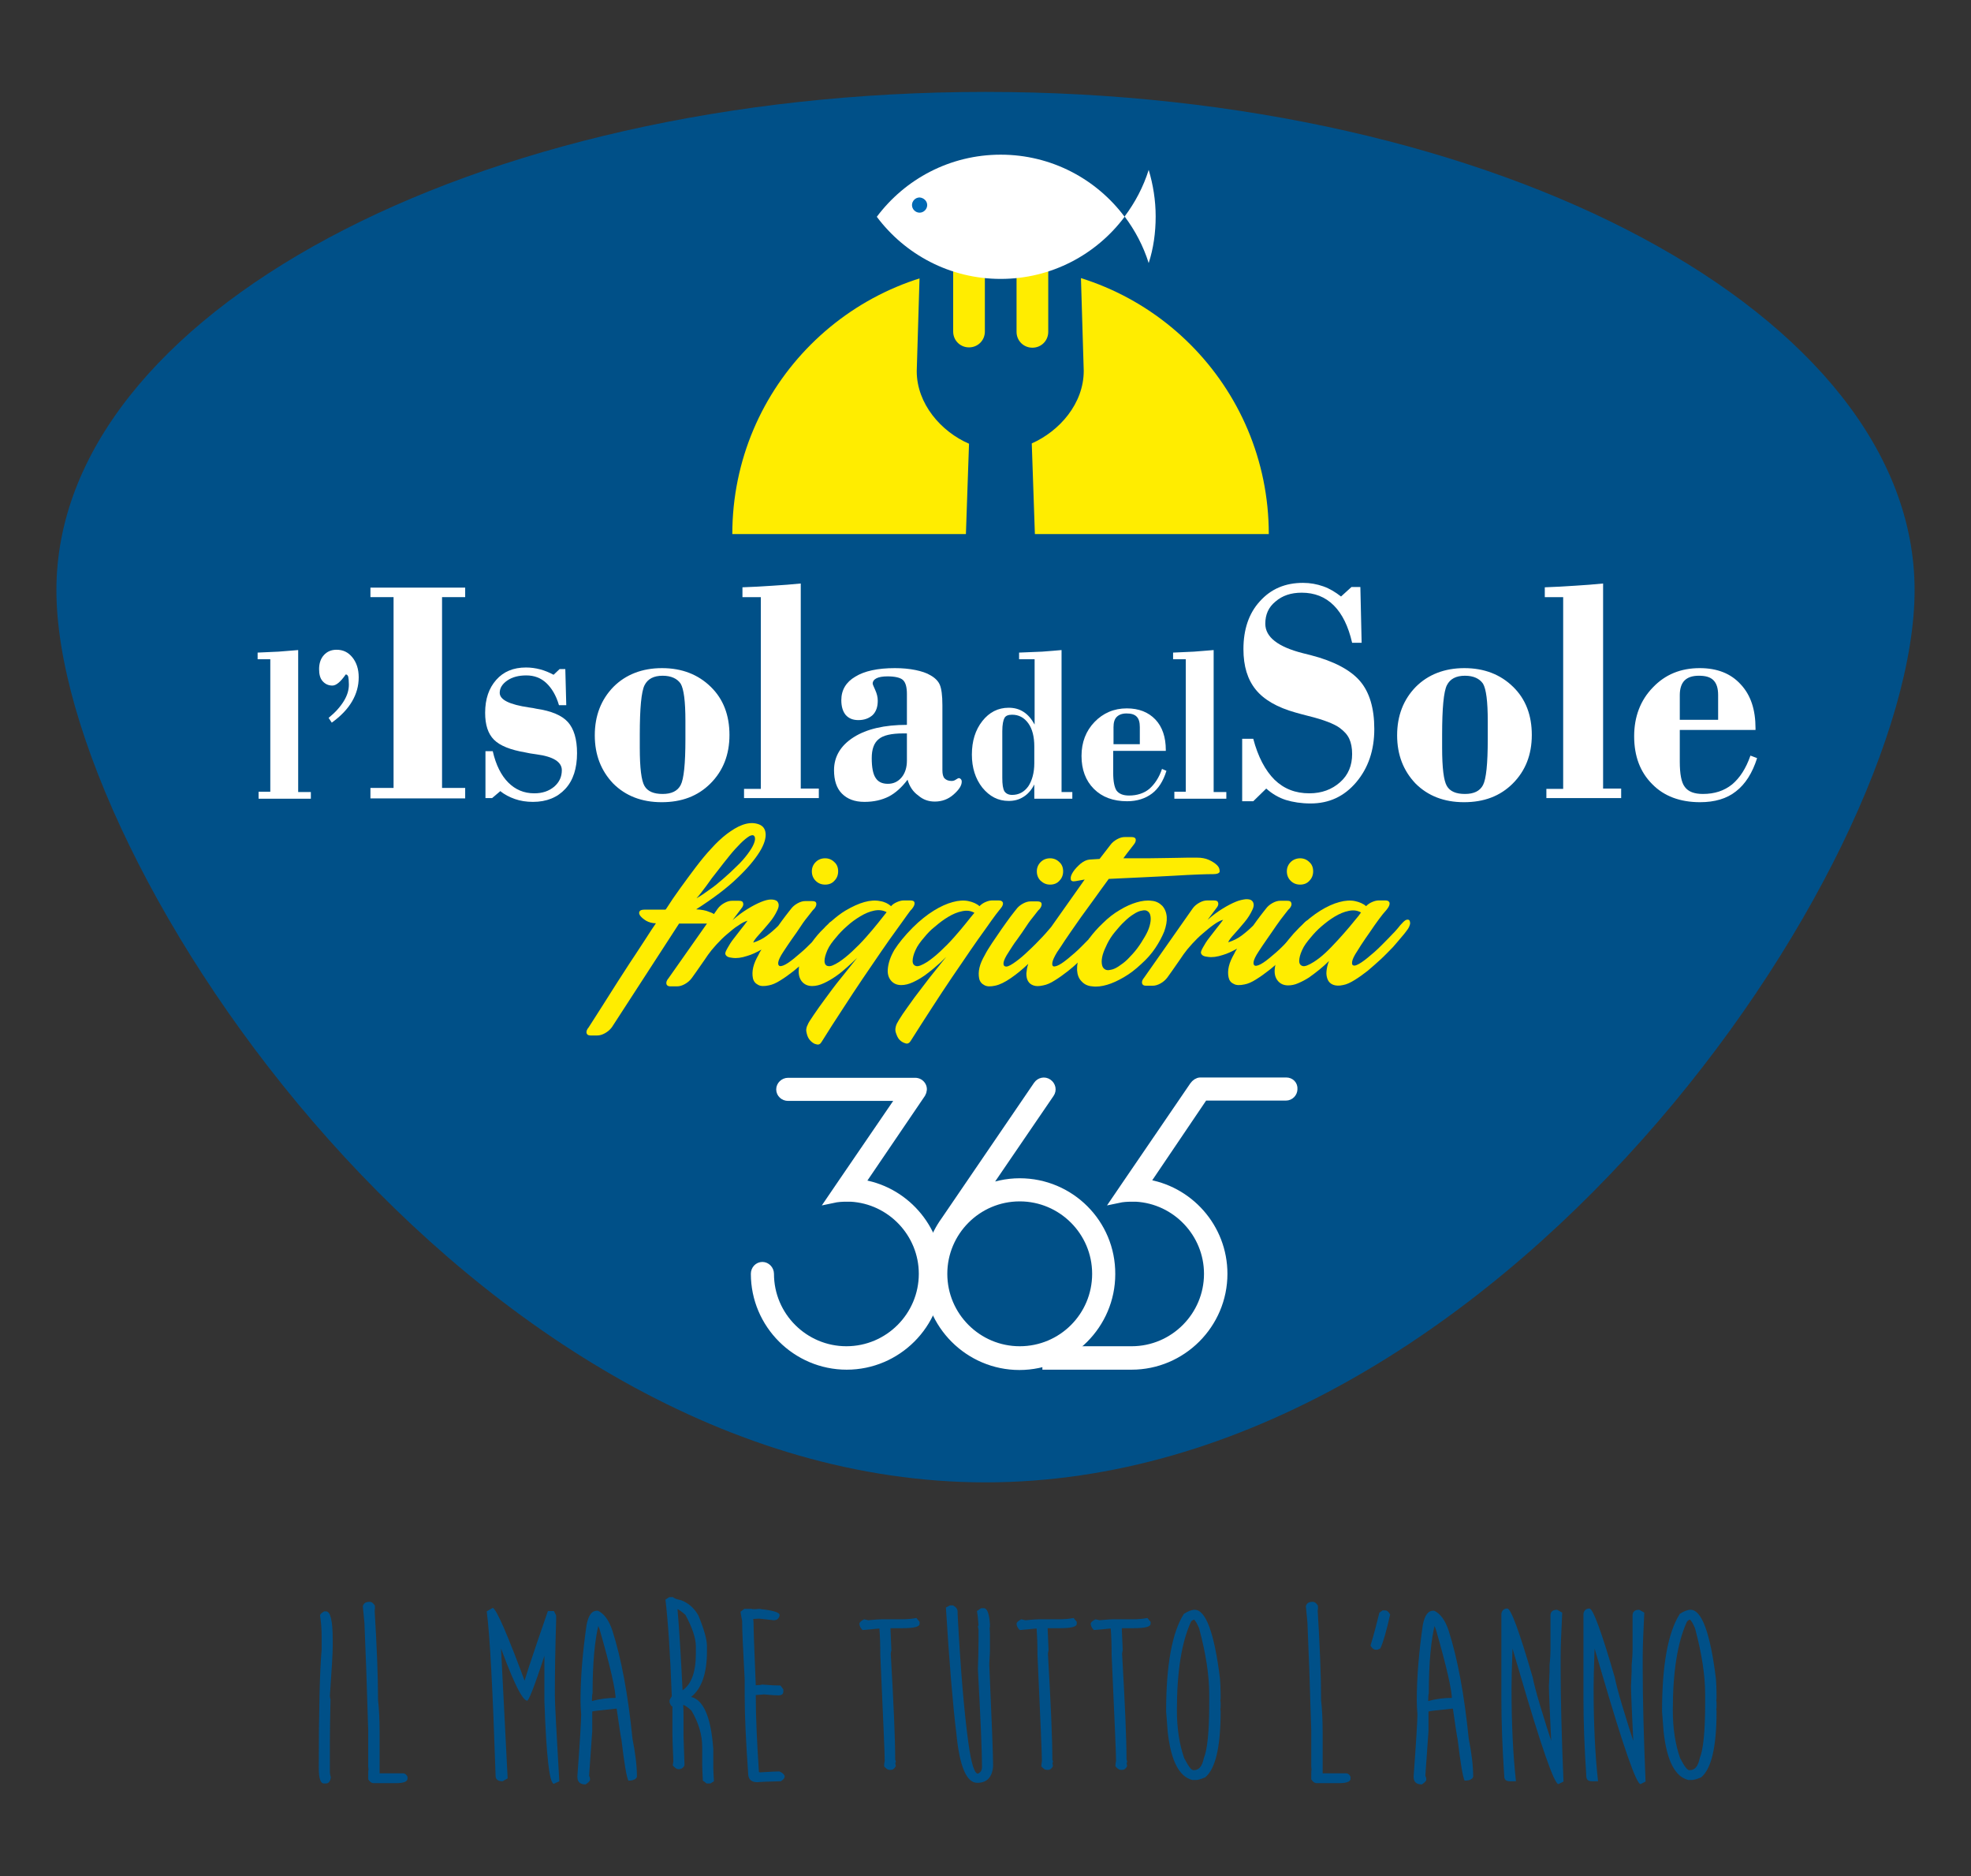 <?xml version="1.0" encoding="utf-8"?>
<!-- Generator: Adobe Illustrator 22.0.1, SVG Export Plug-In . SVG Version: 6.00 Build 0)  -->
<svg version="1.1" id="Livello_1" xmlns="http://www.w3.org/2000/svg" xmlns:xlink="http://www.w3.org/1999/xlink" x="0px" y="0px"
	 width="622px" height="592px" viewBox="0 0 622 592" style="enable-background:new 0 0 622 592;" xml:space="preserve">
<rect x="0" y="0" width="622" height="592" fill="#333333" stroke="none"/>
<style type="text/css">
	.st0{fill:#005088;}
	.st1{fill:#FFED00;}
	.st2{fill:#FFFFFF;}
	.st3{fill:#0069B4;}
	.st4{fill:none;stroke:#FFFFFF;stroke-width:3.094;stroke-miterlimit:10;}
</style>
<g>
	<g>
		<path class="st0" d="M102.3,508.4h0.6c1.4,0,2.1,3,2.1,9v2c0,2-0.3,7.3-0.9,15.7c0,0.3,0.1,0.7,0.2,1.1c-0.1,5.5-0.2,9.8-0.2,13
			v10.1c0,0.2,0.1,0.7,0.3,1.5c-0.2,1.3-0.7,1.9-1.6,1.9h-0.6c-1.1,0-1.6-1.7-1.6-5c0-18,0.3-30.4,0.9-37.2v-4.3
			c0-2.4-0.2-4.5-0.5-6.5C101,509.4,101.4,508.9,102.3,508.4"/>
		<path class="st0" d="M116.5,505.4h0.2c0.6,0,1.1,0.4,1.6,1.2c0,1.2,0,1.7,0.2,1.7l-0.3-0.6c0.7,11.4,1.1,21,1.1,28.7
			c0.3,2.5,0.5,6,0.5,10.4v12.7h7.4c0.6,0,1.1,0.4,1.4,1.1v0.6c0,0.9-1.2,1.4-3.6,1.4h-7.2c-0.5,0-1.1-0.4-1.6-1.2v-1.1
			c0-1.2,0-1.9,0.1-1.9l-0.1-1v-11.4c-0.4-13.6-0.8-24.9-1.2-34l-0.5-5.2C114.7,505.9,115.4,505.4,116.5,505.4"/>
		<path class="st0" d="M155.5,507.3c1.2,0.4,4.8,8.7,10.8,25H165c0-0.7,2.6-8.7,7.9-24h1.9l0.7,1.4l0,1.7
			c-0.3,9.3-0.4,17.1-0.4,23.5c0,2.5,0.5,11.5,1.4,27.1l-1.7,0.8c-1.4,0-2.4-8.7-3-26.1v-18.2h1.3c-3.7,11.4-5.9,17.5-6.7,18.1
			c-1.7-0.1-4.9-6.9-9.7-20.4h1.2v-0.3l2.3,45.2l-1.6,0.9c-1.5,0-2.2-0.6-2.2-1.7c-0.9-27.1-1.8-44.4-2.8-51.9L155.5,507.3z"/>
		<path class="st0" d="M188.3,508.2h0.4c1.9,0.9,3.4,2.9,4.5,6.1c2.9,9,5,20.4,6.4,34.3c0.9,4.5,1.4,8.5,1.4,12
			c-0.3,0.8-1.2,1.2-2.7,1.2c-0.6-1.2-1.3-5.5-2.2-13c-0.2-0.8-0.7-4.1-1.5-9.7l-0.3,0c-4.9,0.5-7.4,0.8-7.4,0.9v6.1l-1,14.2
			c0.2,0.3,0.3,0.7,0.3,1.2c0,0.4-0.5,0.9-1.4,1.5c-1.8,0-2.6-0.8-2.6-2.5c0.8-10.9,1.2-17.5,1.2-19.6c-0.1-1.4-0.2-2.9-0.2-4.4
			c0-7.5,0.7-15.4,1.9-23.8C185.7,509.6,186.8,508.2,188.3,508.2 M189,512.2c-1.3,5.1-2,12.4-2,22.1c-0.1,0-0.2,1-0.2,3v-0.6
			c2.5-0.7,5-1,7.5-1v0.6c0-3.1-1.7-10.5-5.1-22.3C188.6,512.6,188.5,512,189,512.2"/>
		<path class="st0" d="M211.2,503.9h1.2c0.3,0.4,1.2,0.7,2.6,1c2.3,0.9,4.1,2.5,5.4,4.8c1.8,4.4,2.7,7.6,2.7,9.7v1.6
			c0,7-1.7,11.8-5,14.4c3.9,0.9,6.3,6.4,7,16.5v5.9c0,0.9,0.1,2.3,0.2,4.2l-1.1,0.7H223l-1.2-0.9c-0.1-2.3-0.2-4-0.2-5v-5.6
			c0-3.8-1.1-7.6-3.4-11.5c-1.4-1.3-2.6-2-3.5-2h0.9c0.1,1.7,0.1,3.1,0.1,4.2v5.9c0.2,5.1,0.3,8,0.3,8.7v0.5c-0.4,0.8-1,1.2-1.9,1.2
			c-0.5,0-1.1-0.4-1.8-1.2l0.2-1.3c-0.2-4.3-0.3-7.2-0.3-8.7v-8.6c-0.3,0-0.6-0.4-0.9-1.3v-0.7c0.4-0.8,0.7-1.2,0.7-1.2
			c-0.5-13.7-1.2-23.8-2-30.5L211.2,503.9z M213.8,507.6c0.6,7,1.1,15.6,1.6,25.7c2.8-1.9,4.2-5.8,4.2-11.6v-2.2
			c0-2.6-1.1-5.9-3.3-10c-1.5-1.3-2.5-2-3.1-2H213.8z"/>
		<path class="st0" d="M239.9,507.6l0.3,0.2c-0.7,0-1.1-0.1-1.1-0.2c4.6,0.4,6.9,1.1,6.9,1.9v0.3c-0.3,1-0.9,1.4-1.8,1.4l-4.5-0.5
			c-0.2,0-0.9,0-2,0.1l0.1,1.1c0,1.7,0.2,8.3,0.7,19.8h0.2c0.8,0,1.4-0.1,1.9-0.2c2.4,0.2,4.3,0.3,5.7,0.3l0.9,1.2v0.7
			c0,0.8-0.5,1.2-1.6,1.2c-0.9,0-2.4-0.1-4.5-0.3c-1.4,0.1-2.2,0.2-2.6,0.2v-0.2c0,7.3,0.4,15.5,1,24.5c0.1,0,0.2,0,0.2,0.1
			c3.2-0.2,5.3-0.3,6.2-0.3c0.8,0.3,1.4,0.7,1.7,1.4v0.3c0,0.4-0.4,0.9-1.2,1.4c-4.1,0.1-6.6,0.2-7.4,0.3c-1.9,0-2.9-0.9-2.9-2.8
			c-0.7-9.9-1.1-18.1-1.1-24.7v-5c-0.5-9.1-0.8-15.3-0.8-18.4c-0.3-1.6-0.5-2.5-0.5-2.9l1.2-0.9h2.1
			C237.8,507.8,238.7,507.7,239.9,507.6"/>
		<path class="st0" d="M289.2,510.5l1,1.2v0.6c0,1-1.8,1.4-5.3,1.4h-4.4c0.3,0,0.5,0,0.5-0.1l0.3,7c-0.1,0.6-0.2,1-0.2,1.1
			c0.9,15.7,1.4,26.8,1.4,33.5c0.1,0.2,0.2,0.4,0.2,0.8c-0.1,0.2-0.2,0.2-0.2,0.2l0.2,1c-0.4,0.8-0.9,1.2-1.5,1.2h-0.6
			c-0.4,0-1-0.4-1.6-1.1c0-0.4,0-0.9,0.2-1.7c0-2.2-0.5-13.4-1.4-33.5c0-3.3-0.1-6.1-0.3-8.5l0.3,0.2h-0.2l-5.4,0.5
			c-0.7-0.7-1-1.4-1-2c0-0.4,0.5-0.9,1.5-1.4c0.9,0.2,1.3,0.3,1.3,0.3c2-0.2,3.4-0.3,4.2-0.3h6.4C286,510.9,287.5,510.8,289.2,510.5
			"/>
		<path class="st0" d="M299.8,506.5h0.9c1,0.5,1.5,1.2,1.5,2v0.8c0.9,16.8,2,30.4,3.4,40.6c0.9,6.5,1.9,9.7,3,9.7
			c0.9-0.4,1.3-1.1,1.3-2.2c0-4.1-0.4-14.3-1.3-30.8c0.1-3,0.2-5.9,0.2-8.7v-3.7l-0.2-1.1l0.2-0.3c-0.1-1.3-0.2-2.8-0.5-4.5l1.3-0.9
			h0.9c1,0,1.7,1.7,1.9,5.1c0,0.7,0,1.1-0.1,1.1c0.1,1,0.1,1.9,0.1,2.6v5l-0.2,0.9c0-0.4,0.1-0.7,0.2-0.7c-0.1,1.8-0.2,2.9-0.2,3.4
			v0.6c0.8,18,1.2,28.7,1.2,31.9c-0.3,3.5-2,5.2-5,5.2c-3.4,0-5.6-5.2-6.6-15.6c-1.1-8.9-2.2-22.1-3.3-39.7L299.8,506.5z"/>
		<path class="st0" d="M338.8,510.5l1,1.2v0.6c0,1-1.8,1.4-5.3,1.4h-4.4c0.3,0,0.5,0,0.5-0.1l0.3,7c-0.1,0.6-0.2,1-0.2,1.1
			c0.9,15.7,1.4,26.8,1.4,33.5c0.1,0.2,0.2,0.4,0.2,0.8c-0.1,0.2-0.2,0.2-0.2,0.2l0.2,1c-0.4,0.8-0.9,1.2-1.5,1.2h-0.6
			c-0.4,0-1-0.4-1.6-1.1c0-0.4,0.1-0.9,0.2-1.7c0-2.2-0.5-13.4-1.4-33.5c0-3.3-0.1-6.1-0.3-8.5l0.3,0.2h-0.2l-5.4,0.5
			c-0.7-0.7-1-1.4-1-2c0-0.4,0.5-0.9,1.5-1.4c0.9,0.2,1.3,0.3,1.3,0.3c2-0.2,3.4-0.3,4.2-0.3h6.4
			C335.7,510.9,337.1,510.8,338.8,510.5"/>
		<path class="st0" d="M362.1,510.5l1,1.2v0.6c0,1-1.8,1.4-5.3,1.4h-4.3c0.3,0,0.5,0,0.5-0.1l0.3,7c-0.1,0.6-0.2,1-0.2,1.1
			c0.9,15.7,1.4,26.8,1.4,33.5c0.1,0.2,0.2,0.4,0.2,0.8c-0.1,0.2-0.2,0.2-0.2,0.2l0.2,1c-0.4,0.8-0.9,1.2-1.5,1.2h-0.6
			c-0.4,0-1-0.4-1.6-1.1c0-0.4,0-0.9,0.2-1.7c0-2.2-0.5-13.4-1.4-33.5c0-3.3-0.1-6.1-0.3-8.5l0.3,0.2h-0.2l-5.4,0.5
			c-0.7-0.7-1-1.4-1-2c0-0.4,0.5-0.9,1.5-1.4c0.9,0.2,1.4,0.3,1.3,0.3c2-0.2,3.4-0.3,4.2-0.3h6.4
			C358.9,510.9,360.4,510.8,362.1,510.5"/>
		<path class="st0" d="M377,507.9c3.5,0,6.2,7.2,8,21.7c0.1,1.4,0.2,3.1,0.2,5.2v0.6c0,0.4,0,0.8-0.1,1.2c0.1,0.1,0.1,0.5,0.1,1.2
			v0.2c0,0.7,0,1.1-0.1,1.2c0.1,0.4,0.1,0.7,0.1,0.8c0,11.1-1.6,18.1-4.9,20.8c-1.3,0.5-2.2,0.8-2.8,0.8h-1.2
			c-4.2-1-6.8-6.1-7.8-15.2l-0.5-6.4c0-14.7,1.9-25,5.6-30.8C374.8,508.4,376,507.9,377,507.9 M371.4,539.6c0,5.8,0.8,10.8,2.3,15.1
			c1.3,2.5,2.2,3.8,2.9,3.8h0.2c1.6,0,2.6-1.3,3.1-3.8c1.1-2.6,1.7-8.3,1.7-17.1v-3.1c0-6-1.1-13-3.2-20.8c-0.7-1.6-1.2-2.4-1.6-2.7
			c-0.6,0.2-0.9,0.5-1.1,1C372.9,518.3,371.4,527.4,371.4,539.6"/>
		<path class="st0" d="M414.1,505.4h0.2c0.6,0,1.1,0.4,1.6,1.2c0,1.2,0.1,1.7,0.2,1.7l-0.3-0.6c0.7,11.4,1.1,21,1.1,28.7
			c0.3,2.5,0.5,6,0.5,10.4v12.7h7.4c0.6,0,1.1,0.4,1.4,1.1v0.6c0,0.9-1.2,1.4-3.6,1.4h-7.2c-0.5,0-1.1-0.4-1.6-1.2v-1.1
			c0-1.2,0-1.9,0.1-1.9l-0.1-1v-11.4c-0.4-13.6-0.8-24.9-1.2-34l-0.5-5.2C412.3,505.9,413,505.4,414.1,505.4"/>
		<path class="st0" d="M436.3,508.1h0.8c0.6,0,1.1,0.4,1.6,1.3c-1.2,5.3-2.2,8.8-3.1,10.7l-0.9,0.4h-0.6c-0.5,0-1.1-0.4-1.6-1.3
			c1-3.3,1.9-6.7,2.8-10.4L436.3,508.1z"/>
		<path class="st0" d="M452.2,508.2h0.4c1.9,0.9,3.4,2.9,4.5,6.1c2.9,9,5,20.4,6.4,34.3c0.9,4.5,1.4,8.5,1.4,12
			c-0.3,0.8-1.2,1.2-2.7,1.2c-0.6-1.2-1.3-5.5-2.2-13c-0.2-0.8-0.7-4.1-1.5-9.7l-0.3,0c-4.9,0.5-7.4,0.8-7.4,0.9v6.1l-1,14.2
			c0.2,0.3,0.3,0.7,0.3,1.2c0,0.4-0.5,0.9-1.4,1.5c-1.8,0-2.6-0.8-2.6-2.5c0.8-10.9,1.2-17.5,1.2-19.6c-0.1-1.4-0.2-2.9-0.2-4.4
			c0-7.5,0.7-15.4,1.9-23.8C449.6,509.6,450.7,508.2,452.2,508.2 M452.9,512.2c-1.3,5.1-2,12.4-2,22.1c-0.1,0-0.2,1-0.2,3v-0.6
			c2.5-0.7,5-1,7.5-1v0.6c0-3.1-1.7-10.5-5.1-22.3C452.5,512.6,452.4,512,452.9,512.2"/>
		<path class="st0" d="M475.7,507.5c1.1,0,3.8,7.3,8,21.8c0.6,3.3,3,11.5,7.3,24.5h-1.3v-0.5c-0.6-12.6-0.9-19.7-0.9-21.2
			c0-0.5,0.1-2.1,0.2-4.7c0-0.3,0-0.9,0-1.9c0.2-2.1,0.3-3.7,0.3-4.9v-11.1c0.1-1.1,0.8-1.6,2.1-1.6l1.6,0.9
			c-0.3,6.1-0.5,10.7-0.5,13.6v4.4c0,9,0.3,20.8,0.9,35.3l-1.6,0.8c-1.3,0-5.4-11.7-12.2-35l-4.1-13.9l1.4,2.3l0.1-2.3
			c0.2,2.2,0.3,3.9,0.3,5.1l0,1.3c-0.2,5.8-0.3,9.8-0.3,12.1c0,11.6,0.5,21.4,1.4,29.5h-1.9c-1.2,0-1.8-0.5-1.8-1.6
			c-0.6-9-0.9-17.1-0.9-24.3v-27C474,508.1,474.6,507.5,475.7,507.5"/>
		<path class="st0" d="M501.6,507.5c1.1,0,3.8,7.3,8,21.8c0.6,3.3,3,11.5,7.3,24.5h-1.3v-0.5c-0.6-12.6-0.9-19.7-0.9-21.2
			c0-0.5,0.1-2.1,0.2-4.7c0-0.3,0-0.9,0-1.9c0.2-2.1,0.3-3.7,0.3-4.9v-11.1c0.1-1.1,0.8-1.6,2.1-1.6l1.6,0.9
			c-0.3,6.1-0.5,10.7-0.5,13.6v4.4c0,9,0.3,20.8,0.9,35.3l-1.6,0.8c-1.3,0-5.4-11.7-12.2-35l-4.1-13.9l1.4,2.3l0.1-2.3
			c0.2,2.2,0.3,3.9,0.3,5.1l0,1.3c-0.2,5.8-0.3,9.8-0.3,12.1c0,11.6,0.5,21.4,1.4,29.5h-1.9c-1.2,0-1.8-0.5-1.8-1.6
			c-0.6-9-0.9-17.1-0.9-24.3v-27C499.9,508.1,500.5,507.5,501.6,507.5"/>
		<path class="st0" d="M533.5,507.9c3.5,0,6.2,7.2,8,21.7c0.1,1.4,0.2,3.1,0.2,5.2v0.6c0,0.4,0,0.8-0.1,1.2c0.1,0.1,0.1,0.5,0.1,1.2
			v0.2c0,0.7,0,1.1-0.1,1.2c0.1,0.4,0.1,0.7,0.1,0.8c0,11.1-1.6,18.1-4.9,20.8c-1.3,0.5-2.2,0.8-2.8,0.8h-1.2
			c-4.2-1-6.8-6.1-7.8-15.2l-0.5-6.4c0-14.7,1.9-25,5.6-30.8C531.3,508.4,532.5,507.9,533.5,507.9 M527.9,539.6
			c0,5.8,0.8,10.8,2.3,15.1c1.3,2.5,2.2,3.8,2.9,3.8h0.2c1.6,0,2.6-1.3,3.1-3.8c1.1-2.6,1.7-8.3,1.7-17.1v-3.1c0-6-1.1-13-3.2-20.8
			c-0.7-1.6-1.2-2.4-1.6-2.7c-0.6,0.2-0.9,0.5-1.1,1C529.4,518.3,527.9,527.4,527.9,539.6"/>
		<path class="st0" d="M604.2,186.2c0,86.8-131.3,281.5-293.2,281.5c-161.9,0-293.2-194.7-293.2-281.5C17.8,99.4,149.1,29,311,29
			C472.9,29,604.2,99.4,604.2,186.2"/>
		<path class="st1" d="M400.4,168.5L400.4,168.5c0-46.8-37.9-84.6-84.6-84.6c-46.8,0-84.7,37.9-84.7,84.6H400.4z"/>
		<path class="st0" d="M335.8,62.3c-2.8,0-5,2.2-5,5v37.4c0,2.8-2.2,5-5,5c-2.8,0-5-2.2-5-5V67.2c0-2.8-2.2-5-5-5c-2.8,0-5,2.2-5,5
			v37.4c0,2.8-2.2,5-5,5c-2.8,0-5-2.2-5-5V67.2c0-2.8-2.2-5-5-5c-2.8,0-5,2.2-5,5l-1.5,49.9c0,10.3,7.7,19.1,16.5,22.9l-1.5,43.5
			h22.8l-1.5-43.6c8.8-3.9,16.4-12.6,16.4-22.9l-1.5-49.9C340.7,64.5,338.5,62.3,335.8,62.3"/>
		<path class="st2" d="M315.8,48.8c-16,0-30.2,7.7-39.1,19.6c8.9,11.9,23.1,19.6,39.1,19.6s30.2-7.7,39.1-19.6
			C346,56.5,331.8,48.8,315.8,48.8"/>
		<path class="st2" d="M362.5,53.6c-1.7,5.4-4.3,10.3-7.6,14.7c3.3,4.4,5.9,9.3,7.6,14.7c1.5-4.6,2.2-9.6,2.2-14.7
			C364.7,63.2,363.9,58.3,362.5,53.6"/>
		<path class="st3" d="M292.6,64.7c0,1.3-1.1,2.4-2.4,2.4c-1.3,0-2.4-1.1-2.4-2.4c0-1.3,1.1-2.4,2.4-2.4
			C291.5,62.4,292.6,63.4,292.6,64.7"/>
		<path class="st4" d="M321.8,373.3c-4.1,0-8.1,0.9-11.7,2.5l21.1-30.9c0.7-1,0.4-2.3-0.6-3s-2.3-0.4-3,0.6l-29.2,42.8l0,0
			c-3.4,4.7-5.4,10.5-5.4,16.7c0,15.8,12.9,28.7,28.7,28.7c15.8,0,28.7-12.9,28.7-28.7C350.5,386.1,337.6,373.3,321.8,373.3z
			 M321.8,426.3c-13.4,0-24.4-10.9-24.4-24.4c0-13.4,10.9-24.4,24.4-24.4c13.4,0,24.4,10.9,24.4,24.4
			C346.2,415.4,335.3,426.3,321.8,426.3z"/>
		<path class="st2" d="M271.1,373.6l19.5-28.7c0.4-0.7,0.5-1.5,0.1-2.2c-0.4-0.7-1.1-1.1-1.9-1.1h-40.1c-1.2,0-2.2,1-2.2,2.1
			c0,1.2,1,2.1,2.2,2.1h36.1L266,373.3l-3.2,4.7c1.4-0.3,2.8-0.4,4.3-0.4c0.5,0,0.9,0,1.4,0c12.8,0.7,23,11.4,23,24.3
			c0,13.4-10.9,24.4-24.4,24.4c-13.4,0-24.4-10.9-24.4-24.4c0-1.2-1-2.2-2.1-2.2c-1.2,0-2.1,1-2.1,2.2c0,15.8,12.9,28.7,28.7,28.7
			c15.8,0,28.7-12.9,28.7-28.7C295.9,387.5,285,375.4,271.1,373.6"/>
		<path class="st2" d="M405.9,341.5h-7.1h-12.7h-7.3c-0.7,0-1.4,0.5-1.9,1.2l-20.9,30.6l-3.2,4.7c1.4-0.3,2.8-0.4,4.3-0.4
			c0.5,0,0.9,0,1.4,0c12.8,0.7,23,11.4,23,24.3c0,13.4-10.9,24.4-24.4,24.4h-26.6v4.3h26.6c15.8,0,28.7-12.9,28.7-28.7
			c0-14.5-10.8-26.5-24.8-28.4l18.8-27.8h6.2h12.7h7.1c1.2,0,2.1-1,2.1-2.1C408,342.4,407.1,341.5,405.9,341.5"/>
		<g>
			<path class="st2" d="M321.8,373.3c-4.1,0-8.1,0.9-11.7,2.5l21.1-30.9c0.7-1,0.4-2.3-0.6-3s-2.3-0.4-3,0.6l-29.2,42.8l0,0
				c-3.4,4.7-5.4,10.5-5.4,16.7c0,15.8,12.9,28.7,28.7,28.7c15.8,0,28.7-12.9,28.7-28.7C350.5,386.1,337.6,373.3,321.8,373.3
				 M321.8,426.3c-13.4,0-24.4-10.9-24.4-24.4c0-13.4,10.9-24.4,24.4-24.4c13.4,0,24.4,10.9,24.4,24.4
				C346.2,415.4,335.3,426.3,321.8,426.3"/>
			<path class="st4" d="M271.1,373.6l19.5-28.7c0.4-0.7,0.5-1.5,0.1-2.2c-0.4-0.7-1.1-1.1-1.9-1.1h-40.1c-1.2,0-2.2,1-2.2,2.1
				c0,1.2,1,2.1,2.2,2.1h36.1L266,373.3l-3.2,4.7c1.4-0.3,2.8-0.4,4.3-0.4c0.5,0,0.9,0,1.4,0c12.8,0.7,23,11.4,23,24.3
				c0,13.4-10.9,24.4-24.4,24.4c-13.4,0-24.4-10.9-24.4-24.4c0-1.2-1-2.2-2.1-2.2c-1.2,0-2.1,1-2.1,2.2c0,15.8,12.9,28.7,28.7,28.7
				c15.8,0,28.7-12.9,28.7-28.7C295.9,387.5,285,375.4,271.1,373.6z"/>
			<path class="st4" d="M405.9,341.5h-7.1h-12.7h-7.3c-0.7,0-1.4,0.5-1.9,1.2l-20.9,30.6l-3.2,4.7c1.4-0.3,2.8-0.4,4.3-0.4
				c0.5,0,0.9,0,1.4,0c12.8,0.7,23,11.4,23,24.3c0,13.4-10.9,24.4-24.4,24.4h-26.6v4.3h26.6c15.8,0,28.7-12.9,28.7-28.7
				c0-14.5-10.8-26.5-24.8-28.4l18.8-27.8h6.2h12.7h7.1c1.2,0,2.1-1,2.1-2.1C408,342.4,407.1,341.5,405.9,341.5z"/>
		</g>
		<g>
			<path class="st1" d="M260.4,279.1c1.2,0,2.2-0.4,2.9-1.2c0.8-0.8,1.2-1.8,1.2-3c0-1.2-0.4-2.2-1.2-2.9c-0.8-0.8-1.8-1.2-2.9-1.2
				c-1.2,0-2.2,0.4-3,1.2c-0.8,0.8-1.2,1.8-1.2,2.9c0,1.2,0.4,2.2,1.2,3C258.2,278.7,259.2,279.1,260.4,279.1"/>
			<path class="st1" d="M288.6,284.8c-0.1-0.5-0.5-0.7-1.3-0.7h-2.2c-0.6,0-1.3,0.2-2,0.5c-0.7,0.3-1.4,0.7-1.9,1.3
				c-0.9-0.8-2.1-1.4-3.5-1.6c-1.4-0.3-3.1-0.2-4.9,0.3c-1.8,0.5-3.8,1.4-6,2.7c-1.5,0.9-2.9,2-4.5,3.4c-0.3,0.2-0.6,0.4-0.9,0.8
				c-0.4,0.4-0.9,0.8-1.3,1.3c-1.6,1.5-2.8,3-3.9,4.5c-1.2,1.2-2.3,2.3-3.5,3.3c-1.5,1.3-2.8,2.4-4,3.2c-1.2,0.8-2.1,1.1-2.6,1
				c-0.4-0.1-0.6-0.5-0.5-1.2c0.1-0.7,0.6-1.8,1.6-3.3c0.8-1.2,1.7-2.6,2.7-4c1-1.4,2-2.8,2.9-4.2c0.9-1.4,1.8-2.5,2.6-3.5
				c0.8-1,1.2-1.6,1.5-1.8c0.6-0.7,0.8-1.3,0.7-1.8c-0.1-0.5-0.5-0.7-1.3-0.7h-2.2c-0.7,0-1.5,0.2-2.4,0.7c-0.9,0.5-1.6,1.1-2.1,1.8
				c-0.3,0.4-0.9,1.1-1.8,2.3c-0.7,0.9-1.4,1.9-2.2,3l0,0c-1.3,1.3-2.5,2.3-3.7,3.2c-1.2,0.9-2.6,1.6-4.2,2.1
				c0.2-0.6,0.8-1.4,1.9-2.6c1.1-1.2,2.1-2.4,3.2-3.7c1.1-1.3,1.9-2.6,2.5-3.9c0.6-1.2,0.6-2.2-0.1-2.9c-0.4-0.3-1-0.5-1.9-0.5
				c-0.9,0-2,0.3-3.2,0.8c-1.2,0.5-2.6,1.2-4.2,2.2c-1.5,0.9-3.1,2.1-4.7,3.5l2.7-3.6c0.6-0.7,0.8-1.3,0.6-1.8
				c-0.1-0.5-0.5-0.7-1.3-0.7h-2.2c-0.7,0-1.5,0.2-2.4,0.7c-0.9,0.5-1.6,1.1-2.1,1.8l-1.2,1.7c-0.4-0.3-0.9-0.5-1.5-0.7
				c-1.1-0.5-2.5-0.7-4.1-0.8c5.3-3.4,9.7-6.7,12.9-9.8c3.3-3.1,5.6-5.9,7.1-8.3c1.5-2.4,2.1-4.5,1.9-6c-0.2-1.6-1.1-2.5-2.7-2.9
				c-1.5-0.4-3.1-0.2-4.7,0.4c-1.6,0.6-3.2,1.6-4.8,2.8c-1.7,1.3-3.3,2.8-5,4.7c-1.7,1.8-3.3,3.8-4.9,5.9c-1.6,2.1-3.2,4.3-4.8,6.5
				c-1.6,2.2-3.1,4.4-4.5,6.6c-0.1,0.1-0.2,0.2-0.2,0.2h-6.6c-0.9,0-1.4,0.2-1.6,0.6c-0.2,0.4-0.1,0.9,0.3,1.4c0.4,0.5,1,1,1.8,1.5
				c0.9,0.5,1.9,0.8,3.1,0.8c-1,1.4-2,3-3.1,4.7c-1.1,1.7-2.2,3.4-3.4,5.2c-1.2,1.8-2.4,3.6-3.6,5.5c-1.2,1.8-2.3,3.6-3.4,5.3
				c-2.5,4-5.1,8-7.7,12.1c-0.6,0.7-0.8,1.3-0.7,1.8c0.1,0.5,0.5,0.8,1.2,0.8h2.2c0.7,0,1.5-0.2,2.4-0.7c0.9-0.5,1.6-1.1,2.2-1.9
				l21.2-32.7h8.8l-12.1,17.2c-0.6,0.7-0.8,1.3-0.7,1.8c0.1,0.5,0.5,0.8,1.2,0.8h2.2c0.7,0,1.5-0.2,2.4-0.7c0.9-0.5,1.6-1.1,2.2-1.9
				c0.4-0.6,0.9-1.3,1.5-2.1c0.5-0.7,1-1.4,1.6-2.3c0.6-0.9,1.3-1.8,2-2.9c0.7-1,1.6-2.1,2.7-3.3c1.1-1.2,2.2-2.3,3.4-3.3
				c1.2-1,2.3-2,3.5-2.7c1.1-0.8,2.1-1.3,2.9-1.5c-0.5,0.7-1.2,1.6-2,2.6c-0.8,1-1.6,2.1-2.4,3.1c-0.8,1-1.4,2-1.9,2.9
				c-0.5,0.9-0.8,1.5-0.7,1.9c0.2,0.7,0.9,1.1,2.2,1.2c1.3,0.2,2.9,0,4.7-0.6c1.4-0.4,2.9-1.1,4.5-2c-0.4,0.6-0.7,1.1-0.9,1.6
				c-0.8,1.4-1.4,2.7-1.7,4c-0.3,1.3-0.3,2.4-0.1,3.4c0.2,1,0.8,1.7,1.6,2.1c0.8,0.5,2,0.5,3.4,0.2c1.1-0.2,2.3-0.7,3.7-1.6
				c1.3-0.8,2.7-1.8,4.1-2.9c0.6-0.5,1.2-1,1.8-1.5c-0.1,0.3-0.1,0.5-0.1,0.8c-0.2,1.7,0.2,3,0.9,3.9c0.8,1,1.9,1.5,3.3,1.5
				c1.2,0,2.4-0.3,3.7-0.9c1.3-0.6,2.5-1.3,3.8-2.2s2.5-1.9,3.6-2.9c1.1-1,2.2-2,3.1-2.9c-1.7,2.1-3.4,4.3-5.2,6.5
				c-1.8,2.2-3.4,4.4-4.8,6.3s-2.7,3.7-3.7,5.2s-1.7,2.5-1.9,3.1c-0.5,0.9-0.6,1.8-0.3,2.8c0.2,0.9,0.6,1.7,1.2,2.3
				c0.6,0.6,1.2,1,1.9,1.1c0.7,0.2,1.2-0.1,1.6-0.8c2.2-3.5,4.4-7,6.6-10.3c2.2-3.4,4.3-6.6,6.4-9.7c2.1-3.1,4-5.9,5.8-8.5
				c1.8-2.6,3.4-4.9,4.8-6.8c1.4-1.9,2.5-3.5,3.3-4.6c0.8-1.1,1.3-1.8,1.5-1.9C288.5,285.9,288.7,285.3,288.6,284.8 M222.9,279.5
				c1.1-1.6,2.3-3.2,3.6-4.8c1.2-1.6,2.5-3.2,3.7-4.7c1.2-1.5,2.4-2.8,3.5-3.9c1.1-1.1,2-1.8,2.8-2.3c0.8-0.4,1.3-0.4,1.6,0.1
				c0.3,0.6,0.2,1.3-0.2,2.3c-0.4,1-1.1,2.1-2,3.3c-0.9,1.2-2,2.5-3.4,3.8c-1.3,1.3-2.7,2.6-4.2,3.9c-1.5,1.3-2.9,2.5-4.4,3.5
				c-1.5,1.1-2.8,2-4.1,2.7C220.8,282.4,221.7,281,222.9,279.5 M277.1,291.2c-1.1,1.4-2.4,2.9-3.8,4.5c-1.4,1.6-2.9,3.1-4.4,4.5
				c-1.5,1.4-2.9,2.5-4.1,3.3c-1.6,1-2.7,1.5-3.5,1.3c-0.7-0.1-1.1-0.7-1.1-1.6c0-0.9,0.3-2,0.9-3.4c0.6-1.4,1.6-2.7,2.8-4.1
				c0.9-1.1,2-2.3,3.4-3.5c1.3-1.2,2.7-2.2,4.2-3.1c1.5-0.9,2.9-1.5,4.4-1.8c1.5-0.3,2.8-0.1,3.9,0.5
				C279.1,288.7,278.2,289.8,277.1,291.2"/>
			<path class="st1" d="M288,292.7c2.3-2.3,4.6-4.1,6.7-5.4c2.1-1.3,4.1-2.2,6-2.7c1.8-0.5,3.5-0.6,4.9-0.3c1.4,0.3,2.6,0.8,3.5,1.6
				c0.6-0.6,1.2-1,1.9-1.3c0.7-0.3,1.4-0.5,2-0.5h2.2c0.7,0,1.1,0.2,1.3,0.7c0.1,0.5-0.1,1.1-0.7,1.8c-0.2,0.2-0.6,0.8-1.5,1.9
				c-0.8,1.1-2,2.7-3.3,4.6c-1.4,1.9-3,4.2-4.8,6.8c-1.8,2.6-3.7,5.5-5.8,8.5c-2.1,3.1-4.2,6.3-6.4,9.7c-2.2,3.4-4.4,6.8-6.6,10.3
				c-0.4,0.7-1,1-1.6,0.8c-0.7-0.2-1.3-0.5-1.9-1.1c-0.6-0.6-0.9-1.4-1.2-2.3s-0.1-1.9,0.3-2.8c0.3-0.6,0.9-1.6,1.9-3.1
				c1-1.5,2.3-3.2,3.7-5.2c1.5-2,3.1-4.1,4.8-6.3c1.8-2.2,3.5-4.4,5.2-6.5c-0.9,0.9-1.9,1.9-3.1,2.9c-1.1,1-2.4,2-3.6,2.9
				c-1.3,0.9-2.5,1.6-3.8,2.2s-2.5,0.9-3.7,0.9c-1.4,0-2.5-0.5-3.3-1.5c-0.8-1-1.1-2.3-0.9-3.9c0.2-1.7,0.8-3.6,2.1-5.8
				C283.6,297.6,285.5,295.2,288,292.7 M291.7,295.7c-1.2,1.4-2.2,2.7-2.8,4.1c-0.6,1.3-0.9,2.5-0.9,3.4c0,0.9,0.4,1.4,1.1,1.6
				c0.7,0.2,1.9-0.3,3.5-1.3c1.2-0.8,2.6-1.9,4.1-3.3c1.5-1.4,3-2.9,4.4-4.5c1.4-1.6,2.7-3.1,3.8-4.5c1.1-1.4,2-2.5,2.6-3.2
				c-1.2-0.7-2.5-0.8-3.9-0.5c-1.5,0.3-2.9,0.9-4.4,1.8c-1.5,0.9-2.8,1.9-4.2,3.1C293.7,293.4,292.6,294.6,291.7,295.7"/>
			<path class="st1" d="M331.4,279.1c1.2,0,2.2-0.4,2.9-1.2c0.8-0.8,1.2-1.8,1.2-3c0-1.2-0.4-2.2-1.2-2.9c-0.8-0.8-1.8-1.2-2.9-1.2
				c-1.2,0-2.2,0.4-3,1.2c-0.8,0.8-1.2,1.8-1.2,2.9c0,1.2,0.4,2.2,1.2,3C329.3,278.7,330.2,279.1,331.4,279.1"/>
			<path class="st1" d="M384.1,273c-0.6-0.6-1.5-1.2-2.6-1.7c-1.1-0.5-2.4-0.7-3.6-0.7c-0.7,0-1.8,0-3.4,0c-1.6,0-3.4,0.1-5.5,0.1
				c-2.1,0-4.4,0.1-6.9,0.1c-2.5,0-5,0-7.6,0c0.9-1.2,1.6-2.2,2.2-2.9c0.6-0.8,0.9-1.2,1-1.3c0.6-0.7,0.8-1.3,0.7-1.8
				c-0.1-0.5-0.6-0.7-1.3-0.7h-2.2c-0.7,0-1.5,0.2-2.4,0.7c-0.9,0.5-1.6,1.1-2.1,1.8L347,271l-3.2,0.2c-0.9,0.1-1.8,0.5-2.8,1.3
				c-0.9,0.8-1.7,1.6-2.3,2.5c-0.6,0.9-0.9,1.7-0.8,2.3c0,0.7,0.6,0.9,1.6,0.7l2.8-0.5l-10.6,15c-1.1,1.3-2.3,2.7-3.8,4.2
				c-1.4,1.5-2.9,2.9-4.3,4.2c-1.4,1.3-2.7,2.3-3.9,3.1c-1.2,0.8-2,1.1-2.5,0.9c-0.4-0.1-0.6-0.5-0.5-1.2c0.1-0.7,0.6-1.8,1.6-3.3
				c0.8-1.2,1.6-2.6,2.7-4c1-1.4,2-2.8,2.9-4.2c0.9-1.4,1.8-2.5,2.6-3.5c0.8-1,1.2-1.6,1.5-1.8c0.6-0.7,0.8-1.3,0.7-1.8
				c-0.1-0.5-0.6-0.7-1.3-0.7h-2.2c-0.7,0-1.5,0.2-2.4,0.7c-0.9,0.5-1.6,1.1-2.1,1.8c-0.3,0.4-0.9,1.1-1.8,2.3
				c-0.9,1.2-1.8,2.5-2.8,3.9c-1,1.5-2,2.9-3,4.4c-1,1.5-1.8,2.8-2.3,3.8c-0.8,1.4-1.4,2.7-1.7,4c-0.3,1.3-0.3,2.4-0.1,3.4
				c0.2,1,0.8,1.7,1.6,2.1c0.8,0.5,2,0.5,3.4,0.2c1.5-0.3,3.1-1.1,5-2.4c1.9-1.3,3.7-2.8,5.5-4.5c-0.4,1.1-0.5,2.1-0.6,3
				c0,0.9,0.1,1.7,0.5,2.4c0.4,0.7,0.9,1.1,1.7,1.4c0.8,0.3,1.8,0.3,3.1,0c1.1-0.2,2.3-0.7,3.7-1.6c1.3-0.8,2.7-1.8,4.1-2.9
				c1-0.8,2.1-1.7,3.1-2.7c-0.2,0.8-0.2,1.6-0.2,2.4c0.1,1.4,0.5,2.6,1.4,3.5c0.8,0.9,1.9,1.5,3.4,1.6c1.4,0.2,3,0,4.7-0.5
				c1.7-0.5,3.4-1.3,5.3-2.4c1.9-1.1,3.7-2.5,5.4-4.1c1.8-1.6,3.3-3.3,4.5-5.1c1.2-1.8,2.1-3.5,2.8-5.2c0.6-1.7,0.9-3.2,0.8-4.6
				c-0.1-1.4-0.6-2.6-1.4-3.5c-0.9-0.9-2-1.5-3.4-1.6c-1.4-0.2-3,0-4.7,0.5c-1.7,0.5-3.5,1.3-5.3,2.4c-1.9,1.1-3.7,2.5-5.4,4.2
				c-1.6,1.5-3,3.1-4.2,4.7c-0.1,0.1-0.2,0.2-0.3,0.4c-1.5,1.5-2.9,3-4.4,4.3c-1.5,1.3-2.8,2.4-4,3.2c-1.2,0.8-2.1,1.1-2.6,1
				c-0.4-0.1-0.5-0.5-0.4-1.2c0.1-0.7,0.6-1.8,1.5-3.3c0.5-0.7,1.3-1.9,2.4-3.6c1.1-1.7,2.5-3.6,4-5.8c1.5-2.2,3.2-4.4,4.9-6.8
				c1.7-2.4,3.4-4.7,5-6.9c3.5-0.2,7-0.3,10.6-0.5c3.5-0.2,6.8-0.3,9.9-0.5c3-0.2,5.7-0.3,7.9-0.4c2.2-0.1,3.7-0.1,4.5-0.1
				c1.3,0,2-0.3,2.1-0.8C384.9,274.2,384.7,273.6,384.1,273 M354.8,290.8c1-1,2-1.8,3-2.4c0.9-0.6,1.8-1,2.6-1.1
				c0.8-0.2,1.4-0.1,1.9,0.3c0.5,0.4,0.7,0.9,0.8,1.7c0.1,0.8,0,1.7-0.3,2.8c-0.3,1.1-0.8,2.2-1.5,3.4c-0.7,1.2-1.5,2.5-2.4,3.7
				s-2,2.4-3,3.4c-1,1-2,1.7-2.9,2.3c-0.9,0.6-1.8,1-2.6,1.1c-0.8,0.2-1.4,0.1-1.9-0.3c-0.5-0.4-0.7-0.9-0.8-1.7
				c-0.1-0.8,0-1.7,0.3-2.8c0.3-1,0.8-2.2,1.4-3.4c0.6-1.2,1.4-2.5,2.4-3.7C352.8,292.9,353.8,291.7,354.8,290.8"/>
			<path class="st1" d="M410.3,279.1c1.2,0,2.2-0.4,2.9-1.2c0.8-0.8,1.2-1.8,1.2-3c0-1.2-0.4-2.2-1.2-2.9c-0.8-0.8-1.8-1.2-2.9-1.2
				s-2.2,0.4-3,1.2c-0.8,0.8-1.2,1.8-1.2,2.9c0,1.2,0.4,2.2,1.2,3C408.1,278.7,409.1,279.1,410.3,279.1"/>
			<path class="st1" d="M412.6,290.4c-0.5,0.2-1.1,0.8-1.7,1.6c-1.1,1.3-2.3,2.7-3.8,4.2c-1.5,1.5-2.9,3-4.4,4.3
				c-1.5,1.3-2.8,2.4-4,3.2c-1.2,0.8-2.1,1.1-2.6,1c-0.4-0.1-0.6-0.5-0.5-1.2c0.1-0.7,0.6-1.8,1.6-3.3c0.8-1.2,1.7-2.6,2.7-4
				c1-1.5,2-2.8,2.9-4.2c0.9-1.3,1.8-2.5,2.6-3.5c0.8-1,1.2-1.6,1.5-1.8c0.6-0.7,0.8-1.3,0.6-1.8c-0.1-0.5-0.5-0.7-1.3-0.7h-2.2
				c-0.7,0-1.5,0.2-2.4,0.7c-0.9,0.5-1.6,1.1-2.1,1.8c-0.3,0.4-0.9,1.1-1.8,2.3c-0.7,0.9-1.4,1.9-2.2,3l0,0
				c-1.3,1.3-2.5,2.3-3.7,3.2c-1.2,0.9-2.6,1.6-4.2,2.1c0.2-0.6,0.8-1.4,1.9-2.6c1.1-1.2,2.1-2.4,3.2-3.7c1.1-1.3,1.9-2.6,2.5-3.9
				c0.6-1.2,0.6-2.2-0.1-2.9c-0.4-0.4-1-0.5-1.9-0.5c-0.9,0.1-2,0.3-3.2,0.8c-1.2,0.5-2.6,1.2-4.2,2.2c-1.5,0.9-3.1,2.1-4.7,3.5
				l2.7-3.6c0.6-0.7,0.8-1.3,0.6-1.8c-0.1-0.5-0.5-0.7-1.3-0.7h-2.2c-0.7,0-1.5,0.2-2.4,0.7c-0.9,0.5-1.6,1.1-2.1,1.8l-15.3,21.8
				c-0.6,0.7-0.8,1.3-0.7,1.8c0.1,0.5,0.5,0.8,1.2,0.8h2.2c0.7,0,1.5-0.2,2.4-0.7c0.9-0.5,1.6-1.1,2.2-1.9c0.4-0.6,0.9-1.3,1.5-2.1
				c0.5-0.7,1-1.4,1.6-2.3c0.6-0.9,1.3-1.8,2-2.9c0.7-1,1.6-2.1,2.7-3.3c1.1-1.2,2.2-2.3,3.4-3.3c1.2-1,2.3-2,3.5-2.8
				c1.1-0.8,2.1-1.3,2.9-1.5c-0.5,0.7-1.2,1.6-2,2.6c-0.8,1-1.6,2.1-2.4,3.1c-0.8,1-1.4,2-1.9,2.9c-0.5,0.9-0.8,1.5-0.7,1.9
				c0.2,0.7,0.9,1.1,2.2,1.2c1.3,0.2,2.9,0,4.7-0.6c1.4-0.4,2.9-1.1,4.5-2c-0.4,0.6-0.7,1.1-0.9,1.6c-0.8,1.4-1.4,2.7-1.7,4
				c-0.3,1.3-0.3,2.4-0.1,3.4c0.2,1,0.7,1.7,1.6,2.1c0.8,0.5,2,0.5,3.4,0.2c1.1-0.2,2.3-0.7,3.7-1.6c1.3-0.8,2.7-1.8,4.1-2.9
				c1.4-1.1,2.8-2.3,4.2-3.7c1.4-1.3,2.6-2.6,3.8-3.8c1.1-1.2,2.1-2.3,2.9-3.4c0.8-1,1.4-1.8,1.8-2.3c0.4-0.6,0.6-1.2,0.7-1.7
				c0-0.5,0-0.9-0.3-1.1C413.4,290.2,413.1,290.2,412.6,290.4"/>
			<path class="st1" d="M410,292.7c2.3-2.3,4.6-4.1,6.7-5.4c2.1-1.3,4.1-2.2,6-2.7c1.8-0.5,3.5-0.6,4.9-0.3c1.4,0.3,2.6,0.8,3.5,1.6
				c0.6-0.6,1.2-1,1.9-1.3c0.7-0.3,1.4-0.5,2-0.5h2.2c0.7,0,1.1,0.2,1.3,0.7c0.1,0.5-0.1,1.1-0.6,1.8c-0.2,0.3-0.7,0.9-1.5,1.8
				c-0.8,1-1.6,2.1-2.6,3.5c-0.9,1.3-1.9,2.8-2.9,4.2c-1,1.5-1.9,2.8-2.6,4c-1,1.5-1.5,2.6-1.6,3.3c-0.1,0.7,0,1.1,0.4,1.2
				c0.5,0.2,1.4-0.2,2.6-1c1.2-0.8,2.5-1.9,4-3.2c1.5-1.3,2.9-2.8,4.4-4.3c1.5-1.5,2.8-2.9,3.8-4.2c0.7-0.8,1.2-1.3,1.7-1.6
				c0.5-0.2,0.8-0.2,1.1,0c0.2,0.2,0.3,0.6,0.3,1.1c-0.1,0.5-0.3,1.1-0.7,1.7c-0.4,0.5-0.9,1.3-1.8,2.3c-0.8,1-1.8,2.1-2.9,3.4
				c-1.2,1.2-2.4,2.5-3.8,3.8c-1.4,1.3-2.8,2.5-4.2,3.7c-1.4,1.1-2.8,2.1-4.1,2.9c-1.3,0.8-2.5,1.4-3.7,1.6
				c-1.3,0.3-2.3,0.2-3.1-0.1c-0.8-0.3-1.4-0.9-1.7-1.6c-0.3-0.7-0.5-1.6-0.4-2.6c0.1-1,0.3-2.1,0.8-3.3c-0.9,0.9-1.9,1.8-3,2.7
				c-1.1,0.9-2.2,1.7-3.3,2.5c-1.1,0.7-2.2,1.3-3.4,1.8c-1.1,0.5-2.2,0.7-3.2,0.7c-1.4,0-2.5-0.5-3.3-1.5c-0.8-1-1.1-2.3-0.9-3.9
				c0.2-1.7,0.8-3.6,2.1-5.8C405.6,297.6,407.5,295.2,410,292.7 M413.7,295.7c-1.2,1.4-2.2,2.7-2.8,4.1c-0.6,1.3-0.9,2.5-0.9,3.4
				c0,0.9,0.4,1.4,1.1,1.6c0.7,0.2,1.9-0.3,3.5-1.3c1.1-0.7,2.3-1.6,3.7-2.9c1.3-1.2,2.6-2.6,3.9-4c1.3-1.4,2.5-2.8,3.7-4.2
				c1.1-1.4,2.1-2.5,2.8-3.4l0.8-1.1c-1.2-0.7-2.5-0.8-3.9-0.5c-1.5,0.3-2.9,0.9-4.4,1.8c-1.5,0.9-2.8,1.9-4.2,3.1
				C415.7,293.4,414.6,294.6,413.7,295.7"/>
		</g>
		<g>
			<path class="st2" d="M81.6,249.8h3.7V208h-4v-2.1c2.3-0.1,4.5-0.2,6.6-0.3c2.1-0.2,4.2-0.3,6.2-0.5v44.8h4v2.1H81.6V249.8z"/>
			<path class="st2" d="M103.7,226.5c2.1-1.7,3.7-3.5,4.8-5.3c1.1-1.8,1.6-3.5,1.6-5.2c0-1.1-0.1-2-0.2-2.5
				c-0.2-0.5-0.4-0.7-0.8-0.7c-1.6,2.3-3,3.5-4.2,3.5c-1.3,0-2.3-0.5-3.1-1.4c-0.8-0.9-1.1-2.2-1.1-3.8c0-1.8,0.5-3.3,1.5-4.4
				c1-1.1,2.3-1.7,4-1.7c2.1,0,3.7,0.8,5,2.4c1.3,1.6,2,3.7,2,6.3c0,2.7-0.7,5.2-2.1,7.6c-1.4,2.4-3.5,4.6-6.4,6.7L103.7,226.5z"/>
			<polygon class="st2" points="116.9,251.9 116.9,248.6 124.2,248.6 124.2,188.4 116.9,188.4 116.9,185.4 146.8,185.4 146.8,188.4 
				139.5,188.4 139.5,248.6 146.8,248.6 146.8,251.9 			"/>
			<path class="st2" d="M153.2,251.9v-14.9h2.3c1,4.4,2.7,7.7,4.9,9.9c2.2,2.2,4.9,3.4,8.2,3.4c2.6,0,4.6-0.7,6.3-2.1
				c1.6-1.4,2.4-3.1,2.4-5.2c0-2.6-2.7-4.3-8-5c-1.5-0.2-2.7-0.4-3.5-0.6c-4.7-0.8-8-2.1-9.9-4c-1.9-1.9-2.8-4.7-2.8-8.5
				c0-4.4,1.2-7.8,3.5-10.4c2.3-2.6,5.4-3.9,9.4-3.9c1.5,0,3,0.2,4.5,0.6c1.5,0.4,2.9,1,4.2,1.7l1.9-1.8h1.8l0.3,11.4h-2.3
				c-0.9-3.1-2.3-5.4-4-7c-1.7-1.6-3.8-2.4-6.3-2.4c-2.4,0-4.4,0.5-6,1.6c-1.6,1.1-2.4,2.4-2.4,3.9c0,2.2,3.1,3.7,9.2,4.6
				c1,0.1,1.8,0.3,2.3,0.4c4.8,0.7,8.1,2.1,10,4.2c1.9,2.1,2.9,5.4,2.9,9.8c0,4.8-1.2,8.6-3.7,11.3c-2.5,2.7-5.9,4.1-10.2,4.1
				c-2.1,0-4-0.3-5.7-0.9c-1.7-0.6-3.3-1.4-4.6-2.5l-2.6,2.2H153.2z"/>
			<path class="st2" d="M187.7,232c0-6.2,2-11.3,5.9-15.3c3.9-3.9,9.1-5.9,15.3-5.9c6.3,0,11.4,2,15.4,5.9c4,3.9,5.9,9,5.9,15.2
				c0,6.2-2,11.3-6,15.3c-4,4-9.1,5.9-15.4,5.9c-6.3,0-11.4-2-15.3-5.9C189.7,243.2,187.7,238.2,187.7,232 M209.1,213.2
				c-2.8,0-4.7,1-5.7,3c-1,2-1.5,7.2-1.5,15.6v4.1c0,6.4,0.5,10.4,1.5,12.1c1,1.7,2.9,2.5,5.7,2.5c2.8,0,4.7-0.9,5.7-2.8
				c1-1.9,1.5-6.7,1.5-14.4v-5.9c0-6.1-0.5-10-1.5-11.7C213.7,214.1,211.8,213.2,209.1,213.2"/>
			<path class="st2" d="M234.8,248.9h5.3v-60.5h-5.8v-3.1c3.3-0.1,6.4-0.3,9.5-0.5c3.1-0.2,6.1-0.4,8.9-0.7v64.7h5.7v3h-23.6V248.9z
				"/>
			<path class="st2" d="M286.4,246c-1.8,2.4-3.8,4.2-5.9,5.3c-2.2,1.1-4.7,1.7-7.7,1.7c-3.1,0-5.4-0.9-7.1-2.6
				c-1.7-1.7-2.5-4.2-2.5-7.4c0-4.3,2.1-7.8,6.2-10.4c4.1-2.6,9.7-3.9,16.8-3.9V219c0-2.2-0.4-3.7-1.3-4.5c-0.8-0.7-2.5-1.1-4.8-1.1
				c-1.5,0-2.7,0.2-3.5,0.6c-0.8,0.4-1.2,1-1.2,1.7c0,0.2,0.3,0.9,0.8,2c0.5,1.1,0.8,2.2,0.8,3.4c0,1.9-0.5,3.4-1.6,4.5
				c-1.1,1-2.6,1.6-4.5,1.6c-1.7,0-3-0.5-4-1.6c-0.9-1.1-1.4-2.6-1.4-4.7c0-3.2,1.5-5.7,4.4-7.4c2.9-1.8,7.1-2.7,12.5-2.7
				c2.4,0,4.5,0.2,6.5,0.6c1.9,0.4,3.5,0.9,4.8,1.7c1.4,0.8,2.4,1.8,2.9,3c0.5,1.2,0.8,3.3,0.8,6.4V243c0,1.2,0.2,2.1,0.7,2.6
				c0.5,0.5,1.2,0.8,2.2,0.8c0.4,0,0.9-0.1,1.3-0.4c0.5-0.3,0.8-0.5,1-0.5c0.2,0,0.4,0.1,0.6,0.3c0.2,0.2,0.3,0.5,0.3,0.8
				c0,1.3-0.9,2.6-2.6,4.1c-1.7,1.5-3.7,2.2-5.9,2.2c-2,0-3.7-0.6-5.2-1.9C288.1,249.8,287,248.1,286.4,246 M286.1,231.4H285
				c-3.7,0-6.3,0.6-7.7,1.8c-1.5,1.2-2.2,3.2-2.2,6c0,2.9,0.4,5,1.2,6.2c0.8,1.3,2.1,1.9,3.9,1.9c1.8,0,3.2-0.7,4.3-2
				c1.1-1.3,1.7-3.1,1.7-5.3V231.4z"/>
			<path class="st2" d="M326.4,251.9v-4.4c-0.9,1.8-2.1,3.1-3.4,3.9c-1.4,0.9-2.9,1.3-4.7,1.3c-3.3,0-6-1.4-8.3-4.2
				c-2.2-2.8-3.3-6.3-3.3-10.4c0-4.3,1.1-7.8,3.3-10.6c2.2-2.8,5-4.2,8.3-4.2c1.8,0,3.3,0.4,4.7,1.3c1.4,0.9,2.5,2.2,3.5,4V208h-4.9
				l0-2.1c2.6-0.1,5-0.2,7.3-0.3c2.2-0.2,4.3-0.3,6.1-0.5v44.8h3.4v2.1H326.4z M326.4,240.8v-5.3c0-3-0.6-5.5-1.9-7.3
				c-1.3-1.8-3-2.7-5.1-2.7c-1.2,0-2,0.3-2.4,1c-0.4,0.7-0.7,2.1-0.7,4.2v14.7c0,2.1,0.2,3.5,0.7,4.3c0.5,0.7,1.3,1.1,2.4,1.1
				c2.1,0,3.8-0.9,5.1-2.7C325.7,246.3,326.4,243.8,326.4,240.8"/>
			<path class="st2" d="M366.7,242.6l1.4,0.6c-1,3.3-2.6,5.7-4.6,7.2s-4.6,2.4-7.8,2.4c-4.4,0-7.9-1.3-10.5-3.9
				c-2.6-2.6-3.9-6.1-3.9-10.4c0-4.3,1.4-7.9,4.1-10.7c2.7-2.8,6.1-4.3,10.2-4.3c3.8,0,6.8,1.2,9,3.5c2.2,2.3,3.3,5.6,3.3,9.6v0.3
				h-16.6v7c0,2.7,0.4,4.6,1.1,5.6c0.8,1,2.1,1.5,3.9,1.5c2.5,0,4.7-0.7,6.4-2.1C364.4,247.4,365.8,245.3,366.7,242.6 M351.3,234.8
				h8.4v-5.4c0-1.5-0.3-2.6-1-3.3c-0.7-0.7-1.7-1-3.2-1c-1.4,0-2.4,0.4-3.1,1.1c-0.7,0.7-1,1.8-1,3.2V234.8z"/>
			<path class="st2" d="M370.5,249.8h3.7V208h-4v-2.1c2.3-0.1,4.5-0.2,6.6-0.3c2.1-0.2,4.2-0.3,6.2-0.5v44.8h4v2.1h-16.4V249.8z"/>
			<path class="st2" d="M392,252.7v-19.6h3.5c1.5,5.7,3.8,10,6.7,12.9c3,2.9,6.6,4.3,11,4.3c3.9,0,7.1-1.2,9.7-3.5
				c2.6-2.3,3.8-5.3,3.8-8.9c0-1.9-0.3-3.5-0.9-4.8c-0.6-1.3-1.6-2.4-3.1-3.5c-1.7-1.2-4.9-2.5-9.8-3.7c-1.8-0.5-3.2-0.8-4.1-1.1
				c-5.7-1.6-9.9-4-12.5-7.2c-2.6-3.2-3.9-7.4-3.9-12.8c0-6.2,1.7-11.3,5.2-15.1c3.5-3.9,8-5.8,13.6-5.8c2.3,0,4.4,0.4,6.4,1.1
				c2,0.7,3.8,1.8,5.6,3.2l3.3-3h2.8l0.4,17.6h-3c-1.2-5.2-3.1-9.1-5.8-11.8c-2.7-2.7-6.1-4-10.1-4c-3.4,0-6.1,0.9-8.3,2.8
				c-2.2,1.8-3.2,4.1-3.2,7c0,4.2,4,7.3,11.9,9.3c1.1,0.3,1.9,0.5,2.4,0.6c7.4,1.9,12.6,4.7,15.6,8.2c3,3.5,4.5,8.6,4.5,15.1
				c0,6.7-1.9,12.3-5.7,16.8c-3.8,4.5-8.6,6.7-14.4,6.7c-2.9,0-5.5-0.4-7.8-1.1c-2.2-0.7-4.3-1.9-6.2-3.6l-4.1,4H392z"/>
			<path class="st2" d="M440.9,232c0-6.2,2-11.3,5.9-15.3c3.9-3.9,9.1-5.9,15.3-5.9c6.3,0,11.4,2,15.4,5.9c4,3.9,5.9,9,5.9,15.2
				c0,6.2-2,11.3-6,15.3c-4,4-9.1,5.9-15.4,5.9c-6.3,0-11.4-2-15.3-5.9C442.9,243.2,440.9,238.2,440.9,232 M462.3,213.2
				c-2.8,0-4.7,1-5.7,3c-1,2-1.5,7.2-1.5,15.6v4.1c0,6.4,0.5,10.4,1.5,12.1c1,1.7,2.9,2.5,5.7,2.5c2.8,0,4.7-0.9,5.7-2.8
				c1-1.9,1.5-6.7,1.5-14.4v-5.9c0-6.1-0.5-10-1.5-11.7C466.9,214.1,465,213.2,462.3,213.2"/>
			<path class="st2" d="M488,248.9h5.3v-60.5h-5.8v-3.1c3.3-0.1,6.4-0.3,9.5-0.5c3.1-0.2,6.1-0.4,8.9-0.7v64.7h5.7v3H488V248.9z"/>
			<path class="st2" d="M552.4,238.4l2.1,0.8c-1.5,4.7-3.7,8.2-6.7,10.5c-2.9,2.3-6.7,3.4-11.3,3.4c-6.3,0-11.4-1.9-15.1-5.7
				c-3.8-3.8-5.7-8.8-5.7-15.1c0-6.2,2-11.4,5.9-15.4c3.9-4.1,8.8-6.1,14.8-6.1c5.5,0,9.8,1.7,12.9,5.1c3.2,3.4,4.7,8,4.7,13.9v0.5
				h-23.9v10c0,3.9,0.5,6.6,1.6,8c1.1,1.5,3,2.2,5.7,2.2c3.7,0,6.7-1,9.2-3C549.1,245.4,551,242.4,552.4,238.4 M530.1,227.1h12.1
				v-7.8c0-2.2-0.5-3.7-1.5-4.7c-1-1-2.5-1.4-4.6-1.4c-2,0-3.5,0.5-4.5,1.5c-1,1-1.5,2.6-1.5,4.6V227.1z"/>
		</g>
	</g>
</g>
</svg>
